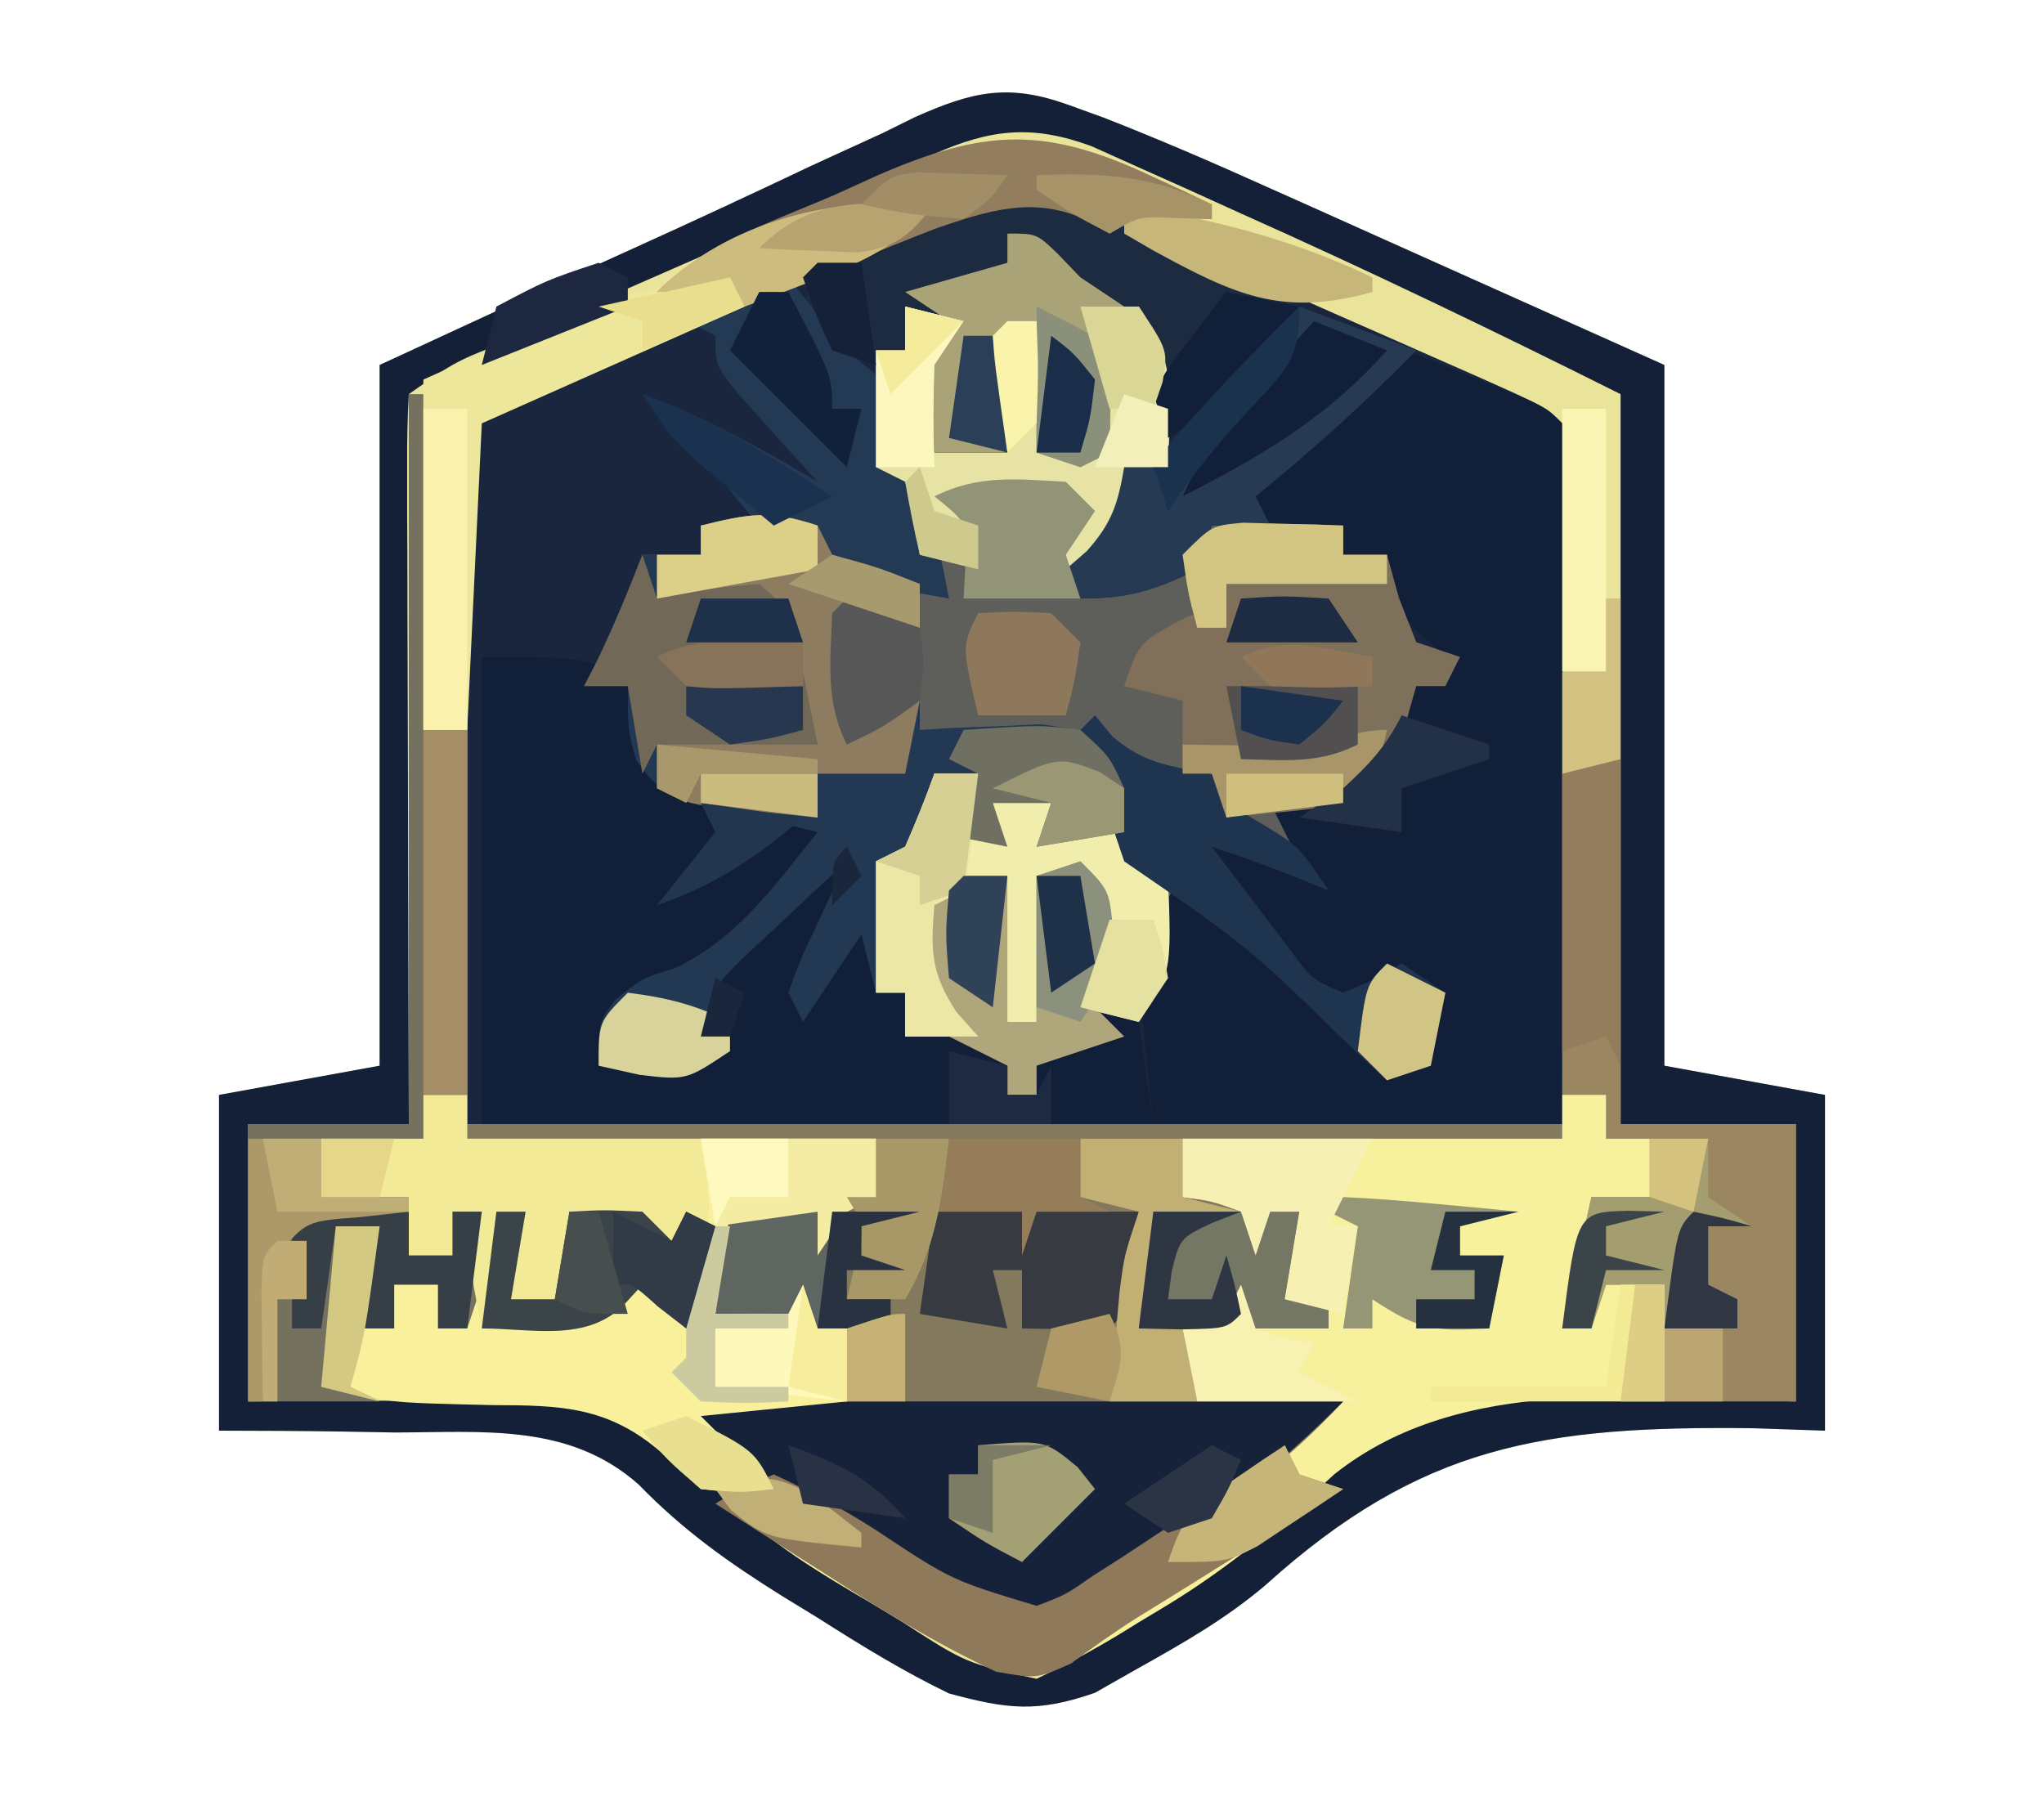 <?xml version="1.0" encoding="UTF-8"?>
<svg version="1.1" xmlns="http://www.w3.org/2000/svg" width="140" height="124">
<path d="M0 0 C1.181 0.428 1.181 0.428 2.386 0.864 C6.152 2.34 9.852 3.933 13.539 5.597 C14.238 5.908 14.936 6.22 15.656 6.541 C18.222 7.686 20.785 8.839 23.348 9.991 C29.102 12.57 34.856 15.148 40.785 17.804 C40.785 33.644 40.785 49.484 40.785 65.804 C46.23 66.794 46.23 66.794 51.785 67.804 C51.785 75.394 51.785 82.984 51.785 90.804 C50.154 90.749 48.524 90.693 46.844 90.636 C32.488 90.471 24.105 91.772 13.439 101.405 C10.74 103.688 7.874 105.328 4.785 107.054 C3.795 107.616 2.805 108.178 1.785 108.757 C-2.143 110.128 -4.191 109.891 -8.215 108.804 C-11.357 107.287 -14.274 105.489 -17.215 103.616 C-17.983 103.147 -18.751 102.677 -19.543 102.193 C-23.26 99.876 -26.419 97.642 -29.469 94.495 C-34.222 90.275 -40.108 90.915 -46.152 90.929 C-47.313 90.908 -48.474 90.888 -49.67 90.866 C-52.518 90.82 -55.366 90.808 -58.215 90.804 C-58.215 83.214 -58.215 75.624 -58.215 67.804 C-52.77 66.814 -52.77 66.814 -47.215 65.804 C-47.215 49.964 -47.215 34.124 -47.215 17.804 C-35.266 12.279 -35.266 12.279 -29.785 9.796 C-25.741 7.963 -21.716 6.096 -17.707 4.187 C-16.064 3.433 -14.421 2.68 -12.777 1.929 C-12.041 1.565 -11.304 1.202 -10.546 0.827 C-6.588 -0.936 -4.136 -1.5 0 0 Z " fill="#EAE49B" transform="translate(73.215,7.196)"/>
<path d="M0 0 C1.049 0.46 1.049 0.46 2.119 0.93 C3.587 1.576 5.054 2.225 6.519 2.877 C8.769 3.878 11.024 4.87 13.279 5.859 C14.707 6.489 16.135 7.119 17.562 7.75 C18.238 8.048 18.914 8.346 19.611 8.653 C24.332 10.758 24.332 10.758 25.449 11.875 C25.542 13.379 25.567 14.888 25.563 16.395 C25.563 17.369 25.563 18.344 25.562 19.348 C25.557 20.379 25.552 21.41 25.547 22.473 C25.546 23.415 25.545 24.358 25.544 25.329 C25.539 28.865 25.525 32.401 25.512 35.938 C25.491 43.837 25.47 51.736 25.449 59.875 C0.699 59.875 -24.051 59.875 -49.551 59.875 C-49.551 44.035 -49.551 28.195 -49.551 11.875 C-30.053 2.776 -30.053 2.776 -23.488 -0.125 C-22.605 -0.531 -21.721 -0.937 -20.811 -1.355 C-19.95 -1.733 -19.09 -2.111 -18.203 -2.5 C-17.074 -3.007 -17.074 -3.007 -15.922 -3.523 C-10.236 -4.966 -5.122 -2.292 0 0 Z " fill="#19263D" transform="translate(81.551,17.125)"/>
<path d="M0 0 C1.32 0.33 2.64 0.66 4 1 C3.01 2.485 3.01 2.485 2 4 C1.833 7.125 1.833 7.125 2 10 C3.65 10 5.3 10 7 10 C6.67 7.36 6.34 4.72 6 2 C6.99 1.67 7.98 1.34 9 1 C9 3.97 9 6.94 9 10 C10.32 10 11.64 10 13 10 C13.113 4.917 13.113 4.917 12 0 C13.32 0 14.64 0 16 0 C18.679 4.019 18.156 6.242 18 11 C17.01 11 16.02 11 15 11 C15.062 11.763 15.124 12.526 15.188 13.312 C15 16 15 16 13.5 17.812 C13.005 18.204 12.51 18.596 12 19 C15.239 19 17.097 18.375 20 17 C20.33 16.34 20.66 15.68 21 15 C23.97 15 26.94 15 30 15 C30 15.66 30 16.32 30 17 C30.99 17 31.98 17 33 17 C33.268 17.969 33.536 18.939 33.812 19.938 C34.4 21.453 34.4 21.453 35 23 C35.99 23.33 36.98 23.66 38 24 C37.67 24.66 37.34 25.32 37 26 C36.34 26 35.68 26 35 26 C34.732 26.949 34.464 27.898 34.188 28.875 C33 32 33 32 30 34 C27.312 34.125 27.312 34.125 25 34 C26.32 35.98 27.64 37.96 29 40 C28.237 39.691 27.474 39.381 26.688 39.062 C24.812 38.321 22.913 37.638 21 37 C22.12 38.483 23.246 39.961 24.375 41.438 C25.001 42.261 25.628 43.085 26.273 43.934 C27.838 46.085 27.838 46.085 30 47 C32.117 46.108 32.117 46.108 34 45 C34.99 45.66 35.98 46.32 37 47 C36.67 48.65 36.34 50.3 36 52 C35.01 52.33 34.02 52.66 33 53 C31.415 51.585 29.832 50.168 28.25 48.75 C27.368 47.961 26.487 47.172 25.578 46.359 C23.321 44.294 21.143 42.183 19 40 C18.691 41.114 18.381 42.227 18.062 43.375 C17 47 17 47 16 49 C14.68 48.67 13.36 48.34 12 48 C12.495 47.01 12.495 47.01 13 46 C13.04 44 13.043 42 13 40 C11.68 39.67 10.36 39.34 9 39 C9 42.3 9 45.6 9 49 C8.34 49 7.68 49 7 49 C5.875 42.375 5.875 42.375 7 39 C5.35 39.66 3.7 40.32 2 41 C1.738 44.146 1.752 45.618 3.5 48.312 C3.995 48.869 4.49 49.426 5 50 C3.35 50 1.7 50 0 50 C0 49.01 0 48.02 0 47 C-0.66 47 -1.32 47 -2 47 C-2.33 45.68 -2.66 44.36 -3 43 C-4.32 44.98 -5.64 46.96 -7 49 C-7.33 48.34 -7.66 47.68 -8 47 C-7.223 44.836 -7.223 44.836 -6.062 42.375 C-5.682 41.558 -5.302 40.74 -4.91 39.898 C-4.61 39.272 -4.309 38.645 -4 38 C-5.535 39.401 -7.053 40.821 -8.562 42.25 C-9.409 43.039 -10.256 43.828 -11.129 44.641 C-13.287 46.802 -13.287 46.802 -12.777 49.297 C-12.521 49.859 -12.264 50.421 -12 51 C-15 53 -15 53 -18.188 52.625 C-19.116 52.419 -20.044 52.212 -21 52 C-21 49 -21 49 -19.812 47.438 C-18 46 -18 46 -15.75 45.312 C-11.469 43.269 -8.941 39.645 -6 36 C-8.536 35.358 -11.071 34.76 -13.625 34.188 C-17 33 -17 33 -18.438 31.062 C-19 29 -19 29 -19 26 C-19.99 26 -20.98 26 -22 26 C-21.711 25.443 -21.422 24.886 -21.125 24.312 C-19.959 21.915 -18.966 19.484 -18 17 C-16.68 17 -15.36 17 -14 17 C-14 16.34 -14 15.68 -14 15 C-10.535 14.505 -10.535 14.505 -7 14 C-6.01 15.485 -6.01 15.485 -5 17 C-2.025 18.158 -2.025 18.158 1 19 C1.66 19.33 2.32 19.66 3 20 C2.505 19.051 2.01 18.102 1.5 17.125 C0 14 0 14 0 12 C-0.66 11.67 -1.32 11.34 -2 11 C-2 8.36 -2 5.72 -2 3 C-1.34 3 -0.68 3 0 3 C0 2.01 0 1.02 0 0 Z " fill="#5E5E5B" transform="translate(62,21)"/>
<path d="M0 0 C2.814 1.143 5.626 2.289 8.438 3.438 C9.24 3.763 10.042 4.088 10.869 4.424 C11.633 4.736 12.397 5.049 13.184 5.371 C13.891 5.659 14.598 5.947 15.326 6.244 C17 7 17 7 18 8 C18.093 9.504 18.117 11.013 18.114 12.52 C18.113 13.481 18.113 14.442 18.113 15.432 C18.108 16.476 18.103 17.521 18.098 18.598 C18.096 19.662 18.095 20.726 18.093 21.822 C18.088 25.235 18.075 28.649 18.062 32.062 C18.057 34.37 18.053 36.678 18.049 38.986 C18.039 44.658 18.019 50.329 18 56 C8.76 56 -0.48 56 -10 56 C-11.333 44 -11.333 44 -8 39 C-7.252 39.771 -6.505 40.542 -5.734 41.336 C-4.74 42.349 -3.745 43.362 -2.75 44.375 C-2.013 45.137 -2.013 45.137 -1.262 45.914 C2.398 49.665 2.398 49.665 7 52 C7.99 51.505 7.99 51.505 9 51 C9 49.68 9 48.36 9 47 C6.108 45.667 6.108 45.667 3.812 46.938 C3.214 47.288 2.616 47.639 2 48 C0.703 46.588 -0.587 45.17 -1.875 43.75 C-2.594 42.961 -3.314 42.172 -4.055 41.359 C-5.769 39.28 -6.93 37.456 -8 35 C-7.237 35.309 -6.474 35.619 -5.688 35.938 C-3.812 36.679 -1.913 37.362 0 38 C-0.66 36.68 -1.32 35.36 -2 34 C-0.907 33.794 0.186 33.587 1.312 33.375 C5.208 32.357 5.208 32.357 6.812 29 C7.204 28.01 7.596 27.02 8 26 C8.66 25.34 9.32 24.68 10 24 C9.34 23.402 8.68 22.804 8 22.188 C6 20 6 20 6 17 C5.01 17 4.02 17 3 17 C3 16.34 3 15.68 3 15 C0.03 15 -2.94 15 -6 15 C-6.33 15.99 -6.66 16.98 -7 18 C-9.896 19.448 -11.742 20 -15 20 C-15.33 19.34 -15.66 18.68 -16 18 C-15.526 17.587 -15.051 17.175 -14.562 16.75 C-12.837 14.818 -12.434 13.518 -12 11 C-11.01 11 -10.02 11 -9 11 C-8.745 10.417 -8.49 9.835 -8.227 9.234 C-6.883 6.786 -5.382 5.183 -3.375 3.25 C-2.743 2.636 -2.112 2.023 -1.461 1.391 C-0.738 0.702 -0.738 0.702 0 0 Z " fill="#121F39" transform="translate(89,21)"/>
<path d="M0 0 C0.99 0 1.98 0 3 0 C3 0.99 3 1.98 3 3 C3.99 3 4.98 3 6 3 C6 4.32 6 5.64 6 7 C4.68 7 3.36 7 2 7 C1.34 9.97 0.68 12.94 0 16 C0.99 15.01 1.98 14.02 3 13 C4.32 13 5.64 13 7 13 C7 15.64 7 18.28 7 21 C5.476 20.952 5.476 20.952 3.922 20.902 C-6.272 20.872 -11.521 22.921 -19.396 29.698 C-22.385 32.124 -25.609 34.157 -28.875 36.188 C-29.494 36.598 -30.113 37.009 -30.75 37.432 C-33.727 39.265 -35.451 40.087 -38.949 39.535 C-42.747 37.624 -46.351 35.53 -49.938 33.25 C-50.615 32.832 -51.292 32.415 -51.99 31.984 C-55.474 29.794 -58.509 27.57 -61.484 24.723 C-65.24 21.405 -68.43 21.138 -73.312 21.188 C-80.884 21.058 -80.884 21.058 -83 20 C-83 18.68 -83 17.36 -83 16 C-82.01 16 -81.02 16 -80 16 C-80 15.01 -80 14.02 -80 13 C-79.01 13 -78.02 13 -77 13 C-77 13.99 -77 14.98 -77 16 C-76.34 16 -75.68 16 -75 16 C-74.67 15.01 -74.34 14.02 -74 13 C-74 13.99 -74 14.98 -74 16 C-71.066 15.733 -71.066 15.733 -68 15 C-67.34 14.01 -66.68 13.02 -66 12 C-65.67 12.99 -65.34 13.98 -65 15 C-64.34 13.68 -63.68 12.36 -63 11 C-62.01 12.32 -61.02 13.64 -60 15 C-59.67 11.04 -59.34 7.08 -59 3 C-55.04 3 -51.08 3 -47 3 C-47 4.32 -47 5.64 -47 7 C-47.66 7.33 -48.32 7.66 -49 8 C-49.66 8.99 -50.32 9.98 -51 11 C-51 10.01 -51 9.02 -51 8 C-52.98 8 -54.96 8 -57 8 C-57.33 10.31 -57.66 12.62 -58 15 C-56.02 15 -54.04 15 -52 15 C-51.67 14.34 -51.34 13.68 -51 13 C-51 13.99 -51 14.98 -51 16 C-50.34 16 -49.68 16 -49 16 C-49 17.65 -49 19.3 -49 21 C-53.95 21.495 -53.95 21.495 -59 22 C-56.605 23.606 -54.209 25.21 -51.812 26.812 C-51.139 27.264 -50.465 27.716 -49.771 28.182 C-48.451 29.064 -47.127 29.941 -45.799 30.811 C-44.289 31.809 -42.804 32.844 -41.324 33.887 C-39.073 35.178 -39.073 35.178 -36.629 34.961 C-33.076 33.662 -30.06 31.718 -26.938 29.625 C-26.326 29.225 -25.714 28.826 -25.084 28.414 C-21.979 26.373 -18.94 24.273 -16 22 C-18.97 21.67 -21.94 21.34 -25 21 C-25.33 19.35 -25.66 17.7 -26 16 C-25.01 15.67 -24.02 15.34 -23 15 C-22.34 14.34 -21.68 13.68 -21 13 C-21 13.99 -21 14.98 -21 16 C-19.35 16 -17.7 16 -16 16 C-16 15.34 -16 14.68 -16 14 C-16.99 14 -17.98 14 -19 14 C-18.67 12.02 -18.34 10.04 -18 8 C-18.66 8 -19.32 8 -20 8 C-20.33 8.99 -20.66 9.98 -21 11 C-21.495 9.515 -21.495 9.515 -22 8 C-24.015 7.267 -24.015 7.267 -26 7 C-26 5.68 -26 4.36 -26 3 C-17.42 3 -8.84 3 0 3 C0 2.01 0 1.02 0 0 Z " fill="#F7F09C" transform="translate(107,75)"/>
<path d="M0 0 C24.75 0 49.5 0 75 0 C75 0.33 75 0.66 75 1 C66.42 1 57.84 1 49 1 C49 2.32 49 3.64 49 5 C51.64 5.33 54.28 5.66 57 6 C56.67 7.98 56.34 9.96 56 12 C56.99 12 57.98 12 59 12 C59 12.66 59 13.32 59 14 C55.667 14 52.333 14 49 14 C49.495 15.98 49.495 15.98 50 18 C53.3 18.33 56.6 18.66 60 19 C56.07 23.261 51.842 26.309 46.938 29.375 C46.23 29.838 45.523 30.301 44.795 30.777 C44.108 31.209 43.422 31.641 42.715 32.086 C42.097 32.478 41.48 32.871 40.844 33.275 C38.473 34.207 37.363 33.863 35 33 C27.986 29.363 20.963 25.226 15 20 C15 19.67 15 19.34 15 19 C18.63 19 22.26 19 26 19 C26 17.35 26 15.7 26 14 C23.03 13.67 20.06 13.34 17 13 C17.33 10.69 17.66 8.38 18 6 C19.093 6.021 20.186 6.041 21.312 6.062 C24.944 6.185 24.944 6.185 28 5 C28 3.68 28 2.36 28 1 C18.76 1 9.52 1 0 1 C0 0.67 0 0.34 0 0 Z " fill="#83795D" transform="translate(32,77)"/>
<path d="M0 0 C1.181 0.428 1.181 0.428 2.386 0.864 C6.152 2.34 9.852 3.933 13.539 5.597 C14.238 5.908 14.936 6.22 15.656 6.541 C18.222 7.686 20.785 8.839 23.348 9.991 C29.102 12.57 34.856 15.148 40.785 17.804 C40.785 33.644 40.785 49.484 40.785 65.804 C46.23 66.794 46.23 66.794 51.785 67.804 C51.785 75.394 51.785 82.984 51.785 90.804 C50.154 90.749 48.524 90.693 46.844 90.636 C32.488 90.471 24.105 91.772 13.439 101.405 C10.74 103.688 7.874 105.328 4.785 107.054 C3.795 107.616 2.805 108.178 1.785 108.757 C-2.143 110.128 -4.191 109.891 -8.215 108.804 C-11.357 107.287 -14.274 105.489 -17.215 103.616 C-17.983 103.147 -18.751 102.677 -19.543 102.193 C-23.26 99.876 -26.419 97.642 -29.469 94.495 C-34.222 90.275 -40.108 90.915 -46.152 90.929 C-47.313 90.908 -48.474 90.888 -49.67 90.866 C-52.518 90.82 -55.366 90.808 -58.215 90.804 C-58.215 83.214 -58.215 75.624 -58.215 67.804 C-52.77 66.814 -52.77 66.814 -47.215 65.804 C-47.215 49.964 -47.215 34.124 -47.215 17.804 C-35.266 12.279 -35.266 12.279 -29.785 9.796 C-25.741 7.963 -21.716 6.096 -17.707 4.187 C-16.064 3.433 -14.421 2.68 -12.777 1.929 C-12.041 1.565 -11.304 1.202 -10.546 0.827 C-6.588 -0.936 -4.136 -1.5 0 0 Z M-9.233 3.349 C-10.399 3.854 -10.399 3.854 -11.589 4.37 C-12.418 4.739 -13.247 5.108 -14.102 5.488 C-14.959 5.863 -15.817 6.237 -16.7 6.624 C-18.51 7.417 -20.318 8.213 -22.124 9.012 C-24.899 10.24 -27.679 11.457 -30.459 12.673 C-32.215 13.444 -33.971 14.215 -35.727 14.988 C-36.562 15.354 -37.397 15.721 -38.258 16.099 C-41.998 17.54 -41.998 17.54 -45.215 19.804 C-45.308 21.369 -45.332 22.939 -45.328 24.507 C-45.328 25.508 -45.328 26.509 -45.328 27.541 C-45.323 28.629 -45.318 29.718 -45.312 30.839 C-45.311 31.947 -45.31 33.056 -45.308 34.198 C-45.303 37.754 -45.29 41.31 -45.277 44.866 C-45.272 47.271 -45.268 49.675 -45.264 52.079 C-45.253 57.988 -45.235 63.896 -45.215 69.804 C-48.845 69.804 -52.475 69.804 -56.215 69.804 C-56.215 76.074 -56.215 82.344 -56.215 88.804 C-54.526 88.783 -52.837 88.763 -51.098 88.741 C-30.77 88.802 -30.77 88.802 -25.59 93.304 C-24.914 94.017 -24.239 94.73 -23.543 95.464 C-20.481 98.541 -17.067 100.555 -13.34 102.741 C-12.696 103.131 -12.052 103.52 -11.388 103.921 C-7.063 106.724 -7.063 106.724 -2.215 107.804 C0.276 106.613 2.466 105.395 4.785 103.929 C5.459 103.524 6.133 103.119 6.827 102.702 C11.066 100.098 14.516 97.207 18.16 93.804 C26.879 86.861 39.198 88.599 49.785 88.804 C49.785 82.534 49.785 76.264 49.785 69.804 C45.825 69.804 41.865 69.804 37.785 69.804 C37.785 53.304 37.785 36.804 37.785 19.804 C29.16 15.491 20.578 11.355 11.785 7.429 C9.985 6.611 9.985 6.611 8.148 5.777 C6.997 5.262 5.846 4.748 4.66 4.218 C3.626 3.753 2.592 3.289 1.527 2.81 C-2.547 1.315 -5.382 1.658 -9.233 3.349 Z " fill="#132037" transform="translate(73.215,7.196)"/>
<path d="M0 0 C7.455 0 7.455 0 10 2 C10.268 2.99 10.536 3.98 10.812 5 C11.204 5.99 11.596 6.98 12 8 C16.044 9.678 19.64 10.264 24 10 C21.532 15.423 17.656 20.761 12.188 23.312 C11.466 23.539 10.744 23.766 10 24 C9.34 24.99 8.68 25.98 8 27 C12.531 27.934 12.531 27.934 17 27 C16.34 26.67 15.68 26.34 15 26 C15.518 21.896 17.646 20.043 20.562 17.25 C21.389 16.451 22.215 15.652 23.066 14.828 C23.704 14.225 24.343 13.622 25 13 C25.33 13.66 25.66 14.32 26 15 C25.064 17.36 24.067 19.696 23 22 C24.32 20.68 25.64 19.36 27 18 C27 19.65 27 21.3 27 23 C27.66 23 28.32 23 29 23 C29 23.99 29 24.98 29 26 C30.32 25.67 31.64 25.34 33 25 C32.227 24.474 32.227 24.474 31.438 23.938 C30 22 30 22 30.312 18.312 C30.539 17.219 30.766 16.126 31 15 C32.65 15 34.3 15 36 15 C36 18.3 36 21.6 36 25 C36.66 25 37.32 25 38 25 C38 21.7 38 18.4 38 15 C39.32 14.67 40.64 14.34 42 14 C43.37 16.739 43.126 18.971 43 22 C42.67 22.66 42.34 23.32 42 24 C42.99 24.33 43.98 24.66 45 25 C45.495 28.465 45.495 28.465 46 32 C30.82 32 15.64 32 0 32 C0 21.44 0 10.88 0 0 Z " fill="#121F39" transform="translate(33,45)"/>
<path d="M0 0 C0.33 0.66 0.66 1.32 1 2 C2.979 2.727 4.98 3.398 7 4 C7 4.99 7 5.98 7 7 C4.525 6.505 4.525 6.505 2 6 C2 8.31 2 10.62 2 13 C4.211 13.105 4.211 13.105 7 12 C7 12.66 7 13.32 7 14 C7.759 13.954 8.519 13.907 9.301 13.859 C10.792 13.805 10.792 13.805 12.312 13.75 C13.299 13.704 14.285 13.657 15.301 13.609 C18 14 18 14 19.844 15.844 C21.22 18.411 21.239 20.128 21 23 C21.99 23.33 22.98 23.66 24 24 C24.25 30.625 24.25 30.625 22 34 C20.68 33.67 19.36 33.34 18 33 C18.495 32.01 18.495 32.01 19 31 C19.04 29 19.043 27 19 25 C17.68 24.67 16.36 24.34 15 24 C15 27.3 15 30.6 15 34 C14.34 34 13.68 34 13 34 C11.875 27.375 11.875 27.375 13 24 C11.35 24.66 9.7 25.32 8 26 C7.738 29.146 7.752 30.618 9.5 33.312 C9.995 33.869 10.49 34.426 11 35 C9.35 35 7.7 35 6 35 C6 34.01 6 33.02 6 32 C5.34 32 4.68 32 4 32 C3.67 30.68 3.34 29.36 3 28 C1.02 30.97 1.02 30.97 -1 34 C-1.33 33.34 -1.66 32.68 -2 32 C-1.223 29.836 -1.223 29.836 -0.062 27.375 C0.318 26.558 0.698 25.74 1.09 24.898 C1.39 24.272 1.691 23.645 2 23 C0.465 24.401 -1.053 25.821 -2.562 27.25 C-3.409 28.039 -4.256 28.828 -5.129 29.641 C-7.287 31.802 -7.287 31.802 -6.777 34.297 C-6.521 34.859 -6.264 35.421 -6 36 C-9 38 -9 38 -12.188 37.625 C-13.116 37.419 -14.044 37.212 -15 37 C-15 34 -15 34 -13.812 32.438 C-12 31 -12 31 -9.75 30.312 C-5.469 28.269 -2.941 24.645 0 21 C-2.536 20.358 -5.071 19.76 -7.625 19.188 C-11 18 -11 18 -12.438 16.062 C-13 14 -13 14 -13 11 C-13.99 11 -14.98 11 -16 11 C-15.711 10.443 -15.422 9.886 -15.125 9.312 C-13.959 6.915 -12.966 4.484 -12 2 C-10.68 2 -9.36 2 -8 2 C-8 1.34 -8 0.68 -8 0 C-4.713 -0.8 -3.29 -1.097 0 0 Z " fill="#223853" transform="translate(56,36)"/>
<path d="M0 0 C0.33 0 0.66 0 1 0 C1 7.59 1 15.18 1 23 C1.99 23 2.98 23 4 23 C4 32.24 4 41.48 4 51 C9.28 51 14.56 51 20 51 C20.95 56.698 20.775 58.78 19 64 C18.01 63.01 17.02 62.02 16 61 C15.546 61.495 15.092 61.99 14.625 62.5 C11.654 65.242 5.957 64 2 64 C2 63.01 2 62.02 2 61 C1.01 61 0.02 61 -1 61 C-1 61.99 -1 62.98 -1 64 C-1.99 64 -2.98 64 -4 64 C-4 65.32 -4 66.64 -4 68 C-3.34 68.33 -2.68 68.66 -2 69 C-4.97 69 -7.94 69 -11 69 C-11 62.73 -11 56.46 -11 50 C-7.37 50 -3.74 50 0 50 C0 33.5 0 17 0 0 Z " fill="#74715E" transform="translate(28,27)"/>
<path d="M0 0 C14.85 0 29.7 0 45 0 C40.689 4.311 36.996 7.213 31.938 10.375 C31.23 10.838 30.523 11.301 29.795 11.777 C28.765 12.425 28.765 12.425 27.715 13.086 C27.097 13.478 26.48 13.871 25.844 14.275 C23.473 15.207 22.363 14.863 20 14 C12.986 10.363 5.963 6.226 0 1 C0 0.67 0 0.34 0 0 Z " fill="#162239" transform="translate(47,96)"/>
<path d="M0 0 C0.688 0.329 1.377 0.659 2.086 0.998 C3.769 1.804 5.447 2.62 7.125 3.438 C6.192 4.566 5.254 5.691 4.312 6.812 C3.79 7.439 3.268 8.065 2.73 8.711 C1.125 10.438 1.125 10.438 -1.875 12.438 C-2.535 9.467 -3.195 6.497 -3.875 3.438 C-5.195 3.438 -6.515 3.438 -7.875 3.438 C-6.885 4.923 -6.885 4.923 -5.875 6.438 C-5.796 8.769 -5.787 11.106 -5.875 13.438 C-6.535 13.768 -7.195 14.098 -7.875 14.438 C-8.865 14.107 -9.855 13.777 -10.875 13.438 C-10.875 10.467 -10.875 7.497 -10.875 4.438 C-11.865 4.933 -11.865 4.933 -12.875 5.438 C-12.875 8.078 -12.875 10.717 -12.875 13.438 C-14.525 13.438 -16.175 13.438 -17.875 13.438 C-18.5 10.625 -18.5 10.625 -18.875 7.438 C-18.215 6.447 -17.555 5.457 -16.875 4.438 C-17.865 4.107 -18.855 3.777 -19.875 3.438 C-19.875 4.428 -19.875 5.418 -19.875 6.438 C-21.195 6.768 -22.515 7.098 -23.875 7.438 C-25.438 5.625 -25.438 5.625 -26.875 3.438 C-25.875 0.438 -25.875 0.438 -23.363 -0.984 C-22.315 -1.423 -21.267 -1.861 -20.188 -2.312 C-19.152 -2.761 -18.117 -3.21 -17.051 -3.672 C-10.626 -5.474 -5.689 -2.784 0 0 Z " fill="#1D2B41" transform="translate(81.875,17.562)"/>
<path d="M0 0 C0 8.25 0 16.5 0 25 C3.96 25 7.92 25 12 25 C12 31.27 12 37.54 12 44 C9.03 44 6.06 44 3 44 C3 41.36 3 38.72 3 36 C1.68 36 0.36 36 -1 36 C-1.33 36.99 -1.66 37.98 -2 39 C-2.66 39 -3.32 39 -4 39 C-3.34 36.03 -2.68 33.06 -2 30 C-0.68 30 0.64 30 2 30 C2 28.68 2 27.36 2 26 C1.01 26 0.02 26 -1 26 C-1 25.01 -1 24.02 -1 23 C-1.99 23 -2.98 23 -4 23 C-4 15.74 -4 8.48 -4 1 C-1 0 -1 0 0 0 Z " fill="#9A8661" transform="translate(111,52)"/>
<path d="M0 0 C3.96 0 7.92 0 12 0 C12 1.32 12 2.64 12 4 C11.34 4.33 10.68 4.66 10 5 C9.34 5.99 8.68 6.98 8 8 C8 7.01 8 6.02 8 5 C6.02 5 4.04 5 2 5 C1.67 7.31 1.34 9.62 1 12 C2.98 12 4.96 12 7 12 C7.33 11.34 7.66 10.68 8 10 C8 10.99 8 11.98 8 13 C8.66 13 9.32 13 10 13 C10 14.65 10 16.3 10 18 C5.05 18.495 5.05 18.495 0 19 C1.65 20.65 3.3 22.3 5 24 C2.875 24.312 2.875 24.312 0 24 C-0.879 23.184 -1.758 22.368 -2.664 21.527 C-6.321 18.349 -9.548 18.259 -14.25 18.25 C-21.854 18.073 -21.854 18.073 -24 17 C-24 15.68 -24 14.36 -24 13 C-23.01 13 -22.02 13 -21 13 C-21 12.01 -21 11.02 -21 10 C-20.01 10 -19.02 10 -18 10 C-18 10.99 -18 11.98 -18 13 C-17.34 13 -16.68 13 -16 13 C-15.67 12.01 -15.34 11.02 -15 10 C-15 10.99 -15 11.98 -15 13 C-12.066 12.733 -12.066 12.733 -9 12 C-8.34 11.01 -7.68 10.02 -7 9 C-6.67 9.99 -6.34 10.98 -6 12 C-5.34 10.68 -4.68 9.36 -4 8 C-3.01 9.32 -2.02 10.64 -1 12 C-0.67 8.04 -0.34 4.08 0 0 Z " fill="#F8F09A" transform="translate(48,78)"/>
<path d="M0 0 C0.99 0 1.98 0 3 0 C3 0.99 3 1.98 3 3 C8.28 3 13.56 3 19 3 C19.95 8.698 19.775 10.78 18 16 C17.01 15.01 16.02 14.02 15 13 C14.319 13.742 14.319 13.742 13.625 14.5 C10.996 16.927 7.493 16 4 16 C2.875 10.25 2.875 10.25 4 8 C3.34 8 2.68 8 2 8 C2 8.99 2 9.98 2 11 C1.01 11 0.02 11 -1 11 C-1 9.68 -1 8.36 -1 7 C-2.98 7 -4.96 7 -7 7 C-7 5.68 -7 4.36 -7 3 C-4.69 3 -2.38 3 0 3 C0 2.01 0 1.02 0 0 Z " fill="#F2EA96" transform="translate(29,75)"/>
<path d="M0 0 C1.218 0.035 1.218 0.035 2.461 0.07 C3.687 0.097 3.687 0.097 4.938 0.125 C5.877 0.16 5.877 0.16 6.836 0.195 C6.836 0.855 6.836 1.515 6.836 2.195 C7.826 2.195 8.816 2.195 9.836 2.195 C10.104 3.165 10.372 4.134 10.648 5.133 C11.04 6.143 11.432 7.154 11.836 8.195 C12.826 8.525 13.816 8.855 14.836 9.195 C14.506 9.855 14.176 10.515 13.836 11.195 C13.176 11.195 12.516 11.195 11.836 11.195 C11.568 12.144 11.3 13.093 11.023 14.07 C9.836 17.195 9.836 17.195 6.836 19.195 C4.793 19.609 4.793 19.609 2.648 19.82 C1.39 19.944 0.132 20.068 -1.164 20.195 C-1.494 19.205 -1.824 18.215 -2.164 17.195 C-2.824 17.195 -3.484 17.195 -4.164 17.195 C-4.164 16.535 -4.164 15.875 -4.164 15.195 C-3.116 15.213 -3.116 15.213 -2.047 15.23 C-1.137 15.239 -0.227 15.249 0.711 15.258 C2.068 15.275 2.068 15.275 3.453 15.293 C5.853 15.358 5.853 15.358 7.836 14.195 C7.836 13.535 7.836 12.875 7.836 12.195 C5.196 11.535 2.556 10.875 -0.164 10.195 C2.195 7.836 3.615 7.704 6.836 7.195 C5.732 5.866 5.732 5.866 2.961 6.07 C-0.196 6.052 -0.196 6.052 -3.164 7.195 C-3.789 4.82 -3.789 4.82 -4.164 2.195 C-2.164 0.195 -2.164 0.195 0 0 Z " fill="#7E715B" transform="translate(85.164,35.805)"/>
<path d="M0 0 C0.897 1.145 0.897 1.145 1.812 2.312 C3.803 4.936 3.803 4.936 5.812 6.5 C6.204 6.995 6.596 7.49 7 8 C6.688 10.688 6.688 10.688 6 13 C6.99 13.33 7.98 13.66 9 14 C9.73 15.848 9.73 15.848 10.188 18.062 C10.425 19.163 10.425 19.163 10.668 20.285 C10.778 20.851 10.887 21.417 11 22 C9.518 21.746 8.039 21.471 6.562 21.188 C5.739 21.037 4.915 20.886 4.066 20.73 C3.384 20.489 2.703 20.248 2 20 C1.67 19.01 1.34 18.02 1 17 C0.01 17 -0.98 17 -2 17 C-3.393 15.383 -4.719 13.707 -6 12 C-7.315 10.649 -8.643 9.309 -10 8 C-5.692 9.566 -1.938 11.683 2 14 C1.495 13.446 0.989 12.891 0.469 12.32 C-0.181 11.596 -0.831 10.871 -1.5 10.125 C-2.15 9.406 -2.799 8.686 -3.469 7.945 C-5 6 -5 6 -5 4 C-5.66 3.67 -6.32 3.34 -7 3 C-4.69 2.01 -2.38 1.02 0 0 Z " fill="#243954" transform="translate(54,19)"/>
<path d="M0 0 C1.32 0.33 2.64 0.66 4 1 C3.01 2.485 3.01 2.485 2 4 C1.833 7.125 1.833 7.125 2 10 C3.65 10 5.3 10 7 10 C6.67 7.36 6.34 4.72 6 2 C6.99 1.67 7.98 1.34 9 1 C9 3.97 9 6.94 9 10 C10.32 10 11.64 10 13 10 C13.113 4.917 13.113 4.917 12 0 C13.32 0 14.64 0 16 0 C18.679 4.019 18.156 6.242 18 11 C17.01 11 16.02 11 15 11 C15 12.65 15 14.3 15 16 C13.02 16.99 13.02 16.99 11 18 C11 16.333 11 14.667 11 13 C8.69 13 6.38 13 4 13 C4.33 14.65 4.66 16.3 5 18 C3.68 17.67 2.36 17.34 1 17 C0.876 16.196 0.752 15.391 0.625 14.562 C0.316 13.294 0.316 13.294 0 12 C-0.66 11.67 -1.32 11.34 -2 11 C-2 8.36 -2 5.72 -2 3 C-1.34 3 -0.68 3 0 3 C0 2.01 0 1.02 0 0 Z " fill="#E7E3A5" transform="translate(62,21)"/>
<path d="M0 0 C0.99 0 1.98 0 3 0 C2.67 1.32 2.34 2.64 2 4 C2.66 4 3.32 4 4 4 C4 3.34 4 2.68 4 2 C5.32 2 6.64 2 8 2 C8 2.66 8 3.32 8 4 C9.65 4 11.3 4 13 4 C13 4.66 13 5.32 13 6 C13.99 6.33 14.98 6.66 16 7 C16.25 13.625 16.25 13.625 14 17 C12.68 16.67 11.36 16.34 10 16 C10.33 15.34 10.66 14.68 11 14 C11.04 12 11.043 10 11 8 C9.68 7.67 8.36 7.34 7 7 C7 10.3 7 13.6 7 17 C6.34 17 5.68 17 5 17 C3.875 10.375 3.875 10.375 5 7 C3.35 7.66 1.7 8.32 0 9 C-0.262 12.146 -0.248 13.618 1.5 16.312 C1.995 16.869 2.49 17.426 3 18 C1.35 18 -0.3 18 -2 18 C-2 17.01 -2 16.02 -2 15 C-2.66 15 -3.32 15 -4 15 C-4 12.03 -4 9.06 -4 6 C-3.34 5.67 -2.68 5.34 -2 5 C-1.278 3.356 -0.606 1.689 0 0 Z " fill="#F1EDAC" transform="translate(64,53)"/>
<path d="M0 0 C2.64 0.99 5.28 1.98 8 3 C4.506 6.596 0.889 9.835 -3 13 C-2.67 13.66 -2.34 14.32 -2 15 C-3.32 15 -4.64 15 -6 15 C-6.33 15.99 -6.66 16.98 -7 18 C-9.896 19.448 -11.742 20 -15 20 C-15.33 19.34 -15.66 18.68 -16 18 C-15.526 17.587 -15.051 17.175 -14.562 16.75 C-12.837 14.818 -12.434 13.518 -12 11 C-11.01 11 -10.02 11 -9 11 C-8.745 10.417 -8.49 9.835 -8.227 9.234 C-6.883 6.786 -5.382 5.183 -3.375 3.25 C-2.743 2.636 -2.112 2.023 -1.461 1.391 C-0.738 0.702 -0.738 0.702 0 0 Z " fill="#263B53" transform="translate(89,21)"/>
<path d="M0 0 C0.495 0.99 0.495 0.99 1 2 C1.99 2.33 2.98 2.66 4 3 C1.438 4.605 -1.125 6.209 -3.688 7.812 C-4.769 8.49 -4.769 8.49 -5.873 9.182 C-7.282 10.063 -8.694 10.938 -10.111 11.807 C-11.666 12.789 -13.164 13.858 -14.645 14.949 C-17 16 -17 16 -19.789 15.508 C-23.866 13.593 -27.595 11.315 -31.375 8.875 C-32.111 8.407 -32.847 7.939 -33.605 7.457 C-35.407 6.31 -37.204 5.156 -39 4 C-37.207 2.905 -37.207 2.905 -35 2 C-32.469 3.161 -30.326 4.326 -28 5.812 C-22.836 9.239 -22.836 9.239 -17 11 C-15.024 10.251 -15.024 10.251 -13.145 8.945 C-12.44 8.495 -11.736 8.046 -11.01 7.582 C-10.285 7.101 -9.56 6.62 -8.812 6.125 C-8.076 5.652 -7.339 5.179 -6.58 4.691 C-3.115 2.571 -3.115 2.571 0 0 Z " fill="#8F795B" transform="translate(88,99)"/>
<path d="M0 0 C0.33 0.99 0.66 1.98 1 3 C1.577 2.649 2.155 2.299 2.75 1.938 C5.396 0.835 6.376 0.95 9 2 C11.398 4.398 11.343 5.333 11.625 8.625 C11.7 9.442 11.775 10.26 11.852 11.102 C11.925 12.041 11.925 12.041 12 13 C9.479 14.26 8.146 13.919 5.375 13.562 C4.558 13.461 3.74 13.359 2.898 13.254 C2.272 13.17 1.645 13.086 1 13 C0.67 13.66 0.34 14.32 0 15 C-0.33 13.02 -0.66 11.04 -1 9 C-1.99 9 -2.98 9 -4 9 C-3.711 8.443 -3.422 7.886 -3.125 7.312 C-1.959 4.915 -0.966 2.484 0 0 Z " fill="#726858" transform="translate(44,38)"/>
<path d="M0 0 C0.33 0.66 0.66 1.32 1 2 C2.979 2.727 4.98 3.398 7 4 C7 4.99 7 5.98 7 7 C4.525 6.505 4.525 6.505 2 6 C2 8.31 2 10.62 2 13 C4.211 13.105 4.211 13.105 7 12 C6.67 13.65 6.34 15.3 6 17 C4.02 17 2.04 17 0 17 C0 17.99 0 18.98 0 20 C-1.459 19.859 -2.917 19.712 -4.375 19.562 C-5.593 19.441 -5.593 19.441 -6.836 19.316 C-9 19 -9 19 -11 18 C-11 17.01 -11 16.02 -11 15 C-7.37 15 -3.74 15 0 15 C-0.33 13.35 -0.66 11.7 -1 10 C-1.66 9.67 -2.32 9.34 -3 9 C-2.34 9 -1.68 9 -1 9 C-1.776 5.925 -1.776 5.925 -4 4 C-7.597 4.323 -7.597 4.323 -11 5 C-11 4.01 -11 3.02 -11 2 C-10.01 2 -9.02 2 -8 2 C-8 1.34 -8 0.68 -8 0 C-4.713 -0.8 -3.29 -1.097 0 0 Z " fill="#8D7C60" transform="translate(56,36)"/>
<path d="M0 0 C0.33 0.66 0.66 1.32 1 2 C-4.94 4.64 -10.88 7.28 -17 10 C-17.33 16.93 -17.66 23.86 -18 31 C-18.99 31 -19.98 31 -21 31 C-21 23.08 -21 15.16 -21 7 C-18.834 6.031 -16.669 5.061 -14.438 4.062 C-13.77 3.758 -13.103 3.454 -12.416 3.141 C-8.254 1.319 -4.522 0.46 0 0 Z " fill="#EDE79C" transform="translate(50,19)"/>
<path d="M0 0 C0.392 0.474 0.784 0.949 1.188 1.438 C3.409 3.353 5.16 3.477 8 4 C8.33 4.66 8.66 5.32 9 6 C9.804 6.474 10.609 6.949 11.438 7.438 C14 9 14 9 16 12 C15.237 11.691 14.474 11.381 13.688 11.062 C11.812 10.321 9.913 9.638 8 9 C9.12 10.483 10.246 11.961 11.375 13.438 C12.001 14.261 12.628 15.085 13.273 15.934 C14.838 18.085 14.838 18.085 17 19 C19.117 18.108 19.117 18.108 21 17 C21.99 17.66 22.98 18.32 24 19 C23.67 20.65 23.34 22.3 23 24 C22.01 24.33 21.02 24.66 20 25 C19.348 24.408 18.695 23.817 18.023 23.207 C10.549 15.873 10.549 15.873 2 10 C1.321 8.004 0.654 6.004 0 4 C-0.66 3.34 -1.32 2.68 -2 2 C-1.34 1.34 -0.68 0.68 0 0 Z " fill="#1F344F" transform="translate(75,49)"/>
<path d="M0 0 C2 0 2 0 3.438 1.375 C3.953 1.911 4.469 2.447 5 3 C5.99 3.66 6.98 4.32 8 5 C7.01 5 6.02 5 5 5 C5.99 6.485 5.99 6.485 7 8 C7.079 10.332 7.088 12.668 7 15 C6.01 15.495 6.01 15.495 5 16 C4.01 15.67 3.02 15.34 2 15 C2 12.03 2 9.06 2 6 C1.01 6.495 1.01 6.495 0 7 C0 9.64 0 12.28 0 15 C-1.65 15 -3.3 15 -5 15 C-5.625 12.188 -5.625 12.188 -6 9 C-5.34 8.01 -4.68 7.02 -4 6 C-4.99 5.34 -5.98 4.68 -7 4 C-4.69 3.34 -2.38 2.68 0 2 C0 1.34 0 0.68 0 0 Z " fill="#AAA378" transform="translate(69,16)"/>
<path d="M0 0 C1.172 0.543 1.172 0.543 2.367 1.098 C3.237 1.513 3.237 1.513 4.125 1.938 C4.125 2.268 4.125 2.598 4.125 2.938 C3.341 2.917 2.558 2.896 1.75 2.875 C-0.856 2.751 -0.856 2.751 -2.875 3.938 C-3.453 3.607 -4.03 3.277 -4.625 2.938 C-8.148 1.372 -11.189 2.36 -14.768 3.586 C-16.776 4.361 -18.764 5.171 -20.75 6 C-21.438 6.282 -22.127 6.563 -22.836 6.854 C-24.518 7.543 -26.197 8.239 -27.875 8.938 C-28.205 8.607 -28.535 8.277 -28.875 7.938 C-30.541 7.897 -32.209 7.895 -33.875 7.938 C-30.496 4.559 -25.965 3.139 -21.625 1.25 C-20.683 0.821 -19.74 0.393 -18.77 -0.049 C-11.447 -3.238 -7.305 -3.431 0 0 Z " fill="#927E5E" transform="translate(78.875,12.062)"/>
<path d="M0 0 C2 2 2 2 2.188 5 C2 8 2 8 1 10 C1.66 10.66 2.32 11.32 3 12 C1.02 12.66 -0.96 13.32 -3 14 C-3 14.66 -3 15.32 -3 16 C-3.66 16 -4.32 16 -5 16 C-5 15.34 -5 14.68 -5 14 C-6.32 13.34 -7.64 12.68 -9 12 C-9 11.34 -9 10.68 -9 10 C-9.66 9.34 -10.32 8.68 -11 8 C-10.625 4.375 -10.625 4.375 -10 1 C-8.35 1 -6.7 1 -5 1 C-5 4.3 -5 7.6 -5 11 C-4.34 11 -3.68 11 -3 11 C-3 7.7 -3 4.4 -3 1 C-2.01 0.67 -1.02 0.34 0 0 Z " fill="#AFA77B" transform="translate(74,59)"/>
<path d="M0 0 C0.66 0.99 1.32 1.98 2 3 C0.02 3.33 -1.96 3.66 -4 4 C-4 4.33 -4 4.66 -4 5 C-1.69 5.66 0.62 6.32 3 7 C2 10 2 10 0 11 C-1.712 10.913 -3.422 10.759 -5.125 10.562 C-6.49 10.41 -6.49 10.41 -7.883 10.254 C-8.581 10.17 -9.28 10.086 -10 10 C-10 9.01 -10 8.02 -10 7 C-11.32 6.67 -12.64 6.34 -14 6 C-13 3 -13 3 -9.812 1.312 C-6.443 0.002 -3.634 -0.507 0 0 Z " fill="#806F59" transform="translate(91,41)"/>
<path d="M0 0 C4.62 0 9.24 0 14 0 C13.125 6.875 13.125 6.875 12 8 C10 8.041 8 8.043 6 8 C6 6.68 6 5.36 6 4 C5.34 4 4.68 4 4 4 C4.33 5.32 4.66 6.64 5 8 C2.03 7.505 2.03 7.505 -1 7 C-0.67 4.69 -0.34 2.38 0 0 Z " fill="#373A41" transform="translate(64,83)"/>
<path d="M0 0 C1.32 0 2.64 0 4 0 C4 1.32 4 2.64 4 4 C4.99 4.66 5.98 5.32 7 6 C6.01 6 5.02 6 4 6 C4 7.32 4 8.64 4 10 C4.66 10.33 5.32 10.66 6 11 C6 11.66 6 12.32 6 13 C4.35 13 2.7 13 1 13 C1 12.01 1 11.02 1 10 C-0.32 10 -1.64 10 -3 10 C-3.33 10.99 -3.66 11.98 -4 13 C-4.66 13 -5.32 13 -6 13 C-5.34 10.03 -4.68 7.06 -4 4 C-2.68 4 -1.36 4 0 4 C0 2.68 0 1.36 0 0 Z " fill="#A39D70" transform="translate(113,78)"/>
<path d="M0 0 C2.024 0.09 4.045 0.246 6.062 0.438 C7.72 0.59 7.72 0.59 9.41 0.746 C10.265 0.83 11.119 0.914 12 1 C10.68 1.33 9.36 1.66 8 2 C8 2.66 8 3.32 8 4 C8.99 4 9.98 4 11 4 C10.67 5.65 10.34 7.3 10 9 C6.284 9.201 5.228 9.152 2 7 C2 7.66 2 8.32 2 9 C1.34 9 0.68 9 0 9 C0.33 6.69 0.66 4.38 1 2 C0.34 1.67 -0.32 1.34 -1 1 C-0.67 0.67 -0.34 0.34 0 0 Z " fill="#949675" transform="translate(92,82)"/>
<path d="M0 0 C3.3 0 6.6 0 10 0 C9.67 1.98 9.34 3.96 9 6 C9.99 6 10.98 6 12 6 C12 6.66 12 7.32 12 8 C7.667 8 3.333 8 -1 8 C-0.67 5.36 -0.34 2.72 0 0 Z " fill="#757765" transform="translate(79,83)"/>
<path d="M0 0 C4.29 0 8.58 0 13 0 C12.01 1.98 11.02 3.96 10 6 C10.66 6 11.32 6 12 6 C11.67 7.98 11.34 9.96 11 12 C9.68 11.67 8.36 11.34 7 11 C7.33 9.02 7.66 7.04 8 5 C7.34 5 6.68 5 6 5 C5.67 5.99 5.34 6.98 5 8 C4.67 7.01 4.34 6.02 4 5 C1.985 4.267 1.985 4.267 0 4 C0 2.68 0 1.36 0 0 Z " fill="#F6F0B2" transform="translate(81,78)"/>
<path d="M0 0 C0 6.93 0 13.86 0 21 C-0.33 20.34 -0.66 19.68 -1 19 C-1.99 19.33 -2.98 19.66 -4 20 C-4 13.73 -4 7.46 -4 1 C-1 0 -1 0 0 0 Z " fill="#937D5D" transform="translate(111,52)"/>
<path d="M0 0 C0.99 0 1.98 0 3 0 C3 8.25 3 16.5 3 25 C2.01 25 1.02 25 0 25 C0 16.75 0 8.5 0 0 Z " fill="#A58E65" transform="translate(29,50)"/>
<path d="M0 0 C0.66 0 1.32 0 2 0 C1.67 1.98 1.34 3.96 1 6 C1.99 6 2.98 6 4 6 C4.33 4.02 4.66 2.04 5 0 C7.375 -0.125 7.375 -0.125 10 0 C10.66 0.66 11.32 1.32 12 2 C12.33 1.34 12.66 0.68 13 0 C13.66 0.33 14.32 0.66 15 1 C14.34 3.31 13.68 5.62 13 8 C12.01 7.01 11.02 6.02 10 5 C9.546 5.495 9.092 5.99 8.625 6.5 C5.996 8.927 2.493 8 -1 8 C-0.67 5.36 -0.34 2.72 0 0 Z " fill="#3B4448" transform="translate(34,83)"/>
<path d="M0 0 C4.29 0 8.58 0 13 0 C11.68 0.33 10.36 0.66 9 1 C9 1.66 9 2.32 9 3 C9.99 3.33 10.98 3.66 12 4 C10.68 4 9.36 4 8 4 C8 4.66 8 5.32 8 6 C8.99 6 9.98 6 11 6 C11 6.66 11 7.32 11 8 C9.334 8.043 7.666 8.041 6 8 C5.67 7.67 5.34 7.34 5 7 C3 6.959 1 6.957 -1 7 C-0.67 4.69 -0.34 2.38 0 0 Z " fill="#5F6662" transform="translate(50,83)"/>
<path d="M0 0 C2.31 0 4.62 0 7 0 C7 1.32 7 2.64 7 4 C8.32 4.33 9.64 4.66 11 5 C9.02 5 7.04 5 5 5 C4.67 7.64 4.34 10.28 4 13 C4.99 13 5.98 13 7 13 C7.33 14.65 7.66 16.3 8 18 C6.02 18 4.04 18 2 18 C2.141 16.395 2.288 14.791 2.438 13.188 C2.519 12.294 2.6 11.401 2.684 10.48 C3 8 3 8 4 5 C2.68 4.67 1.36 4.34 0 4 C0 2.68 0 1.36 0 0 Z " fill="#C1AF74" transform="translate(74,78)"/>
<path d="M0 0 C0.99 0 1.98 0 3 0 C3 7.26 3 14.52 3 22 C2.01 22 1.02 22 0 22 C0 14.74 0 7.48 0 0 Z " fill="#FAF2AC" transform="translate(29,28)"/>
<path d="M0 0 C0.99 0 1.98 0 3 0 C2.414 6.152 2.414 6.152 2 8 C1.01 8.495 1.01 8.495 0 9 C-0.262 12.146 -0.248 13.618 1.5 16.312 C1.995 16.869 2.49 17.426 3 18 C1.35 18 -0.3 18 -2 18 C-2 17.01 -2 16.02 -2 15 C-2.66 15 -3.32 15 -4 15 C-4 12.03 -4 9.06 -4 6 C-3.34 5.67 -2.68 5.34 -2 5 C-1.278 3.356 -0.606 1.689 0 0 Z " fill="#EDE7A6" transform="translate(64,53)"/>
<path d="M0 0 C5.293 -0.347 5.293 -0.347 8 0 C10 1.812 10 1.812 11 4 C11 4.99 11 5.98 11 7 C9.02 7.33 7.04 7.66 5 8 C5.33 7.01 5.66 6.02 6 5 C4.68 5 3.36 5 2 5 C2.33 5.99 2.66 6.98 3 8 C1.35 7.67 -0.3 7.34 -2 7 C-1.01 5.68 -0.02 4.36 1 3 C0.34 2.67 -0.32 2.34 -1 2 C-0.67 1.34 -0.34 0.68 0 0 Z " fill="#6F6F62" transform="translate(66,50)"/>
<path d="M0 0 C3.96 0 7.92 0 12 0 C12 1.32 12 2.64 12 4 C11.01 4.495 11.01 4.495 10 5 C9.01 6.485 9.01 6.485 8 8 C8 7.01 8 6.02 8 5 C5.69 5.33 3.38 5.66 1 6 C0.67 4.02 0.34 2.04 0 0 Z " fill="#F3ECA2" transform="translate(48,78)"/>
<path d="M0 0 C0.66 0.66 1.32 1.32 2 2 C1.01 3.485 1.01 3.485 0 5 C0.33 5.99 0.66 6.98 1 8 C-1.64 8 -4.28 8 -7 8 C-6.959 7.216 -6.918 6.433 -6.875 5.625 C-6.713 2.839 -6.713 2.839 -9 1 C-5.987 -0.507 -3.317 -0.178 0 0 Z " fill="#919476" transform="translate(73,33)"/>
<path d="M0 0 C0.99 0 1.98 0 3 0 C3 5.94 3 11.88 3 18 C2.01 18 1.02 18 0 18 C0 12.06 0 6.12 0 0 Z " fill="#FAF4B2" transform="translate(107,28)"/>
<path d="M0 0 C2.475 0.99 2.475 0.99 5 2 C0.933 6.592 -3.564 9.217 -9 12 C-7.556 8.761 -5.742 6.38 -3.375 3.75 C-2.743 3.044 -2.112 2.337 -1.461 1.609 C-0.979 1.078 -0.497 0.547 0 0 Z " fill="#121F39" transform="translate(90,22)"/>
<path d="M0 0 C2.64 0 5.28 0 8 0 C8 0.99 8 1.98 8 3 C8.99 3 9.98 3 11 3 C11 2.01 11 1.02 11 0 C11.66 0 12.32 0 13 0 C12.67 2.64 12.34 5.28 12 8 C11.34 8 10.68 8 10 8 C10 7.01 10 6.02 10 5 C9.01 5 8.02 5 7 5 C7 5.99 7 6.98 7 8 C6.34 8 5.68 8 5 8 C5.33 5.69 5.66 3.38 6 1 C5.01 1 4.02 1 3 1 C2.67 3.31 2.34 5.62 2 8 C1.34 8 0.68 8 0 8 C0 5.36 0 2.72 0 0 Z " fill="#363F46" transform="translate(20,83)"/>
<path d="M0 0 C2.97 0 5.94 0 9 0 C9 1.32 9 2.64 9 4 C9.66 4.33 10.32 4.66 11 5 C9.35 5 7.7 5 6 5 C5.67 5.99 5.34 6.98 5 8 C5 7.01 5 6.02 5 5 C3.02 5 1.04 5 -1 5 C-0.67 3.35 -0.34 1.7 0 0 Z " fill="#947D58" transform="translate(65,78)"/>
<path d="M0 0 C-2.408 2.792 -4.761 3.897 -8.188 5.188 C-9.089 5.532 -9.99 5.876 -10.918 6.23 C-11.949 6.611 -11.949 6.611 -13 7 C-13.33 6.67 -13.66 6.34 -14 6 C-15.666 5.959 -17.334 5.957 -19 6 C-14.062 1.062 -6.78 -0.59 0 0 Z " fill="#CCBC7D" transform="translate(64,14)"/>
<path d="M0 0 C4.554 -0.369 4.554 -0.369 6.812 1.5 C7.204 1.995 7.596 2.49 8 3 C6.35 4.65 4.7 6.3 3 8 C0.5 6.688 0.5 6.688 -2 5 C-2 4.01 -2 3.02 -2 2 C-1.34 2 -0.68 2 0 2 C0 1.34 0 0.68 0 0 Z " fill="#A4A075" transform="translate(67,99)"/>
<path d="M0 0 C1.65 0 3.3 0 5 0 C5 1.32 5 2.64 5 4 C6.98 4 8.96 4 11 4 C11 4.33 11 4.66 11 5 C9.886 5.124 8.773 5.247 7.625 5.375 C3.969 5.647 3.969 5.647 2 8 C1.538 10.433 1.538 10.433 1.375 13.125 C1.3 14.035 1.225 14.945 1.148 15.883 C1.099 16.581 1.05 17.28 1 18 C0.67 18 0.34 18 0 18 C0 12.06 0 6.12 0 0 Z " fill="#AD986A" transform="translate(17,78)"/>
<path d="M0 0 C2.375 -0.125 2.375 -0.125 5 0 C5.66 0.66 6.32 1.32 7 2 C6.625 4.625 6.625 4.625 6 7 C4.02 7 2.04 7 0 7 C-1.125 2.25 -1.125 2.25 0 0 Z " fill="#8E785B" transform="translate(67,42)"/>
<path d="M0 0 C0.33 0.99 0.66 1.98 1 3 C3.015 3.733 3.015 3.733 5 4 C4.67 4.66 4.34 5.32 4 6 C5.32 6.66 6.64 7.32 8 8 C4.37 8 0.74 8 -3 8 C-3.33 6.35 -3.66 4.7 -4 3 C-3.01 2.67 -2.02 2.34 -1 2 C-0.67 1.34 -0.34 0.68 0 0 Z " fill="#F7F1B2" transform="translate(85,88)"/>
<path d="M0 0 C-0.33 1.32 -0.66 2.64 -1 4 C-4.3 4.66 -7.6 5.32 -11 6 C-11.33 5.01 -11.66 4.02 -12 3 C-12.66 3 -13.32 3 -14 3 C-14 2.34 -14 1.68 -14 1 C-12.952 1.017 -12.952 1.017 -11.883 1.035 C-10.973 1.044 -10.063 1.053 -9.125 1.062 C-7.768 1.08 -7.768 1.08 -6.383 1.098 C-3.921 0.997 -2.423 0 0 0 Z " fill="#A89569" transform="translate(95,50)"/>
<path d="M0 0 C1.218 0.035 1.218 0.035 2.461 0.07 C3.687 0.097 3.687 0.097 4.938 0.125 C5.877 0.16 5.877 0.16 6.836 0.195 C6.836 0.855 6.836 1.515 6.836 2.195 C7.826 2.195 8.816 2.195 9.836 2.195 C9.836 2.855 9.836 3.515 9.836 4.195 C6.206 4.195 2.576 4.195 -1.164 4.195 C-1.164 5.185 -1.164 6.175 -1.164 7.195 C-1.824 7.195 -2.484 7.195 -3.164 7.195 C-3.789 4.82 -3.789 4.82 -4.164 2.195 C-2.164 0.195 -2.164 0.195 0 0 Z " fill="#D2C481" transform="translate(85.164,35.805)"/>
<path d="M0 0 C1.65 0 3.3 0 5 0 C4.532 4.056 4.12 7.466 2 11 C0.68 11 -0.64 11 -2 11 C-1.722 9.824 -1.722 9.824 -1.438 8.625 C-0.74 6.029 -0.74 6.029 -2 4 C-1.34 4 -0.68 4 0 4 C0 2.68 0 1.36 0 0 Z " fill="#A89868" transform="translate(60,78)"/>
<path d="M0 0 C6.067 1.038 11.437 2.34 17 5 C17 5.33 17 5.66 17 6 C10.803 7.751 7.507 6.173 1.941 3.129 C1.301 2.756 0.66 2.384 0 2 C0 1.34 0 0.68 0 0 Z " fill="#C7B67A" transform="translate(77,14)"/>
<path d="M0 0 C2 2 2 2 2.25 4.938 C2 8 2 8 0 11 C-0.99 10.67 -1.98 10.34 -3 10 C-3 7.03 -3 4.06 -3 1 C-2.01 0.67 -1.02 0.34 0 0 Z " fill="#8B917C" transform="translate(74,59)"/>
<path d="M0 0 C4 2 4 2 5 3 C5.041 5.333 5.042 7.667 5 10 C4.01 10.495 4.01 10.495 3 11 C2.01 10.67 1.02 10.34 0 10 C0 6.7 0 3.4 0 0 Z " fill="#8A907A" transform="translate(71,21)"/>
<path d="M0 0 C0.33 0.99 0.66 1.98 1 3 C1.66 3 2.32 3 3 3 C3 4.65 3 6.3 3 8 C0.03 7.67 -2.94 7.34 -6 7 C-6 5.68 -6 4.36 -6 3 C-5.196 2.876 -4.391 2.752 -3.562 2.625 C-2.717 2.419 -1.871 2.212 -1 2 C-0.67 1.34 -0.34 0.68 0 0 Z " fill="#FEF9BB" transform="translate(55,88)"/>
<path d="M0 0 C2.97 0 5.94 0 9 0 C9 1.32 9 2.64 9 4 C6.291 5.354 3.991 5.065 1 5 C0.67 3.35 0.34 1.7 0 0 Z " fill="#514F4F" transform="translate(84,47)"/>
<path d="M0 0 C2.475 0.99 2.475 0.99 5 2 C5.312 4.312 5.312 4.312 5 7 C2.5 8.812 2.5 8.812 0 10 C-1.491 7.018 -1.119 4.284 -1 1 C-0.67 0.67 -0.34 0.34 0 0 Z " fill="#585757" transform="translate(58,41)"/>
<path d="M0 0 C0.99 0 1.98 0 3 0 C3 2.64 3 5.28 3 8 C-2.28 8 -7.56 8 -13 8 C-13 7.67 -13 7.34 -13 7 C-9.04 7 -5.08 7 -1 7 C-0.67 4.69 -0.34 2.38 0 0 Z " fill="#F3EA94" transform="translate(111,88)"/>
<path d="M0 0 C1.65 0.33 3.3 0.66 5 1 C4.067 2.129 3.129 3.253 2.188 4.375 C1.665 5.001 1.143 5.628 0.605 6.273 C-1 8 -1 8 -4 10 C-4.33 9.01 -4.66 8.02 -5 7 C-4.004 5.176 -4.004 5.176 -2.562 3.312 C-2.089 2.69 -1.616 2.067 -1.129 1.426 C-0.756 0.955 -0.384 0.485 0 0 Z " fill="#111F39" transform="translate(84,20)"/>
<path d="M0 0 C2.616 0.327 4.641 0.82 7 2 C7 2.66 7 3.32 7 4 C4 6 4 6 0.812 5.625 C-0.116 5.419 -1.044 5.213 -2 5 C-2 2 -2 2 0 0 Z " fill="#D8D39B" transform="translate(43,68)"/>
<path d="M0 0 C0.66 0 1.32 0 2 0 C5 5.75 5 5.75 5 8 C5.66 8 6.32 8 7 8 C6.67 9.32 6.34 10.64 6 12 C3.36 9.36 0.72 6.72 -2 4 C-1.34 2.68 -0.68 1.36 0 0 Z " fill="#12213B" transform="translate(52,20)"/>
<path d="M0 0 C0.33 0.66 0.66 1.32 1 2 C1.99 2.33 2.98 2.66 4 3 C2.757 3.844 1.506 4.675 0.25 5.5 C-0.794 6.196 -0.794 6.196 -1.859 6.906 C-4 8 -4 8 -8 8 C-6.883 4.65 -6.253 4.207 -3.438 2.312 C-2.797 1.876 -2.156 1.439 -1.496 0.988 C-1.002 0.662 -0.509 0.336 0 0 Z " fill="#C6B579" transform="translate(88,99)"/>
<path d="M0 0 C1.32 0.33 2.64 0.66 4 1 C3.01 2.485 3.01 2.485 2 4 C1.921 6.332 1.912 8.668 2 11 C0.68 11 -0.64 11 -2 11 C-2 8.36 -2 5.72 -2 3 C-1.34 3 -0.68 3 0 3 C0 2.01 0 1.02 0 0 Z " fill="#FBF7BE" transform="translate(62,21)"/>
<path d="M0 0 C0 0.99 0 1.98 0 3 C-3.63 3.66 -7.26 4.32 -11 5 C-11 4.01 -11 3.02 -11 2 C-10.01 2 -9.02 2 -8 2 C-8 1.34 -8 0.68 -8 0 C-4.713 -0.8 -3.29 -1.097 0 0 Z " fill="#DCCF88" transform="translate(56,36)"/>
<path d="M0 0 C1.32 0.66 2.64 1.32 4 2 C3.67 3.65 3.34 5.3 3 7 C2.01 7.33 1.02 7.66 0 8 C-0.66 7.34 -1.32 6.68 -2 6 C-1.444 1.444 -1.444 1.444 0 0 Z " fill="#D0C585" transform="translate(95,66)"/>
<path d="M0 0 C0.33 0 0.66 0 1 0 C1 3.63 1 7.26 1 11 C-0.32 11.33 -1.64 11.66 -3 12 C-3 9.69 -3 7.38 -3 5 C-2.01 5 -1.02 5 0 5 C0 3.35 0 1.7 0 0 Z " fill="#D1C281" transform="translate(110,41)"/>
<path d="M0 0 C1.98 0 3.96 0 6 0 C5.361 0.247 4.721 0.495 4.062 0.75 C1.813 1.816 1.813 1.816 1.25 4.125 C1.167 4.744 1.085 5.362 1 6 C1.99 6 2.98 6 4 6 C4.33 5.01 4.66 4.02 5 3 C5.562 4.938 5.562 4.938 6 7 C5 8 5 8 1.938 8.062 C0.968 8.042 -0.001 8.021 -1 8 C-0.67 5.36 -0.34 2.72 0 0 Z " fill="#2D3642" transform="translate(79,83)"/>
<path d="M0 0 C0.66 0 1.32 0 2 0 C1.67 1.98 1.34 3.96 1 6 C2.65 6 4.3 6 6 6 C6 6.33 6 6.66 6 7 C4.35 7 2.7 7 1 7 C1 8.32 1 9.64 1 11 C2.65 11 4.3 11 6 11 C6 11.33 6 11.66 6 12 C3.125 12.125 3.125 12.125 0 12 C-0.66 11.34 -1.32 10.68 -2 10 C-1.67 9.67 -1.34 9.34 -1 9 C-1 8.01 -1 7.02 -1 6 C-0.686 3.997 -0.355 1.996 0 0 Z " fill="#CCCA9F" transform="translate(48,84)"/>
<path d="M0 0 C1.98 0.99 1.98 0.99 4 2 C4.33 1.34 4.66 0.68 5 0 C5.66 0.33 6.32 0.66 7 1 C6.34 3.31 5.68 5.62 5 8 C4.361 7.505 3.721 7.01 3.062 6.5 C1.29 4.902 1.29 4.902 0 5 C0 3.35 0 1.7 0 0 Z " fill="#313B47" transform="translate(42,83)"/>
<path d="M0 0 C0.835 0.557 0.835 0.557 1.688 1.125 C1.688 2.115 1.688 3.105 1.688 4.125 C-0.292 4.455 -2.272 4.785 -4.312 5.125 C-3.982 4.135 -3.652 3.145 -3.312 2.125 C-4.633 1.795 -5.952 1.465 -7.312 1.125 C-2.882 -1.09 -2.882 -1.09 0 0 Z " fill="#999774" transform="translate(75.312,52.875)"/>
<path d="M0 0 C0.99 0 1.98 0 3 0 C2 7.429 2 7.429 1 11 C1.66 11.33 2.32 11.66 3 12 C1.68 11.67 0.36 11.34 -1 11 C-0.67 7.37 -0.34 3.74 0 0 Z " fill="#D4C983" transform="translate(23,84)"/>
<path d="M0 0 C1.65 0 3.3 0 5 0 C3.68 0.33 2.36 0.66 1 1 C1 1.66 1 2.32 1 3 C1.99 3 2.98 3 4 3 C3.67 4.65 3.34 6.3 3 8 C1.35 8 -0.3 8 -2 8 C-2 7.34 -2 6.68 -2 6 C-0.68 6 0.64 6 2 6 C2 5.34 2 4.68 2 4 C1.01 4 0.02 4 -1 4 C-0.67 2.68 -0.34 1.36 0 0 Z " fill="#263140" transform="translate(99,83)"/>
<path d="M0 0 C0 3.738 -0.89 4.322 -3.375 7 C-5.487 9.295 -7.261 11.392 -9 14 C-9.33 13.01 -9.66 12.02 -10 11 C-8.672 9.062 -8.672 9.062 -6.75 7 C-6.126 6.319 -5.502 5.639 -4.859 4.938 C-3.259 3.27 -1.644 1.624 0 0 Z " fill="#1B324F" transform="translate(89,21)"/>
<path d="M0 0 C1.98 0 3.96 0 6 0 C4.68 0.33 3.36 0.66 2 1 C2 1.66 2 2.32 2 3 C2.99 3.33 3.98 3.66 5 4 C3.68 4 2.36 4 1 4 C1 4.66 1 5.32 1 6 C1.99 6 2.98 6 4 6 C4 6.66 4 7.32 4 8 C2.35 8 0.7 8 -1 8 C-0.67 5.36 -0.34 2.72 0 0 Z " fill="#283240" transform="translate(57,83)"/>
<path d="M0 0 C0.99 0 1.98 0 3 0 C2.67 2.64 2.34 5.28 2 8 C1.01 8.33 0.02 8.66 -1 9 C-1 8.34 -1 7.68 -1 7 C-1.99 6.67 -2.98 6.34 -4 6 C-3.34 5.67 -2.68 5.34 -2 5 C-1.278 3.356 -0.606 1.689 0 0 Z " fill="#D6D094" transform="translate(64,53)"/>
<path d="M0 0 C1.98 0 3.96 0 6 0 C6 1.32 6 2.64 6 4 C4.68 4 3.36 4 2 4 C1.67 4.66 1.34 5.32 1 6 C0.67 4.02 0.34 2.04 0 0 Z " fill="#FEF9BF" transform="translate(48,78)"/>
<path d="M0 0 C1.32 0.33 2.64 0.66 4 1 C4 1.66 4 2.32 4 3 C4.66 3 5.32 3 6 3 C6.33 2.34 6.66 1.68 7 1 C7 2.32 7 3.64 7 5 C4.69 5 2.38 5 0 5 C0 3.35 0 1.7 0 0 Z " fill="#1D2A41" transform="translate(65,72)"/>
<path d="M0 0 C0.99 0 1.98 0 3 0 C2.67 2.97 2.34 5.94 2 9 C1.01 8.34 0.02 7.68 -1 7 C-1.25 3.938 -1.25 3.938 -1 1 C-0.67 0.67 -0.34 0.34 0 0 Z " fill="#2F4257" transform="translate(66,60)"/>
<path d="M0 0 C4.776 1.642 8.794 4.265 13 7 C11.02 7.99 11.02 7.99 9 9 C7.871 8.067 6.747 7.129 5.625 6.188 C4.999 5.665 4.372 5.143 3.727 4.605 C2 3 2 3 0 0 Z " fill="#1A314F" transform="translate(44,27)"/>
<path d="M0 0 C1.32 0 2.64 0 4 0 C6 3 6 3 5.625 5.188 C5.419 5.786 5.213 6.384 5 7 C4.01 7 3.02 7 2 7 C1.34 4.69 0.68 2.38 0 0 Z " fill="#DAD695" transform="translate(74,21)"/>
<path d="M0 0 C0.66 0.33 1.32 0.66 2 1 C2 1.66 2 2.32 2 3 C-1.3 4.32 -4.6 5.64 -8 7 C-7.67 5.68 -7.34 4.36 -7 3 C-3.562 1.188 -3.562 1.188 0 0 Z " fill="#1D273F" transform="translate(41,18)"/>
<path d="M0 0 C1.32 0 2.64 0 4 0 C4 1.32 4 2.64 4 4 C5.98 4 7.96 4 10 4 C10 4.33 10 4.66 10 5 C7.03 5 4.06 5 1 5 C0.67 3.35 0.34 1.7 0 0 Z " fill="#BFAE76" transform="translate(18,78)"/>
<path d="M0 0 C1.98 0.66 3.96 1.32 6 2 C6 2.33 6 2.66 6 3 C4.02 3.66 2.04 4.32 0 5 C0 5.99 0 6.98 0 8 C-2.31 7.67 -4.62 7.34 -7 7 C-6.01 6.34 -5.02 5.68 -4 5 C-2.222 3.358 -1.087 2.174 0 0 Z " fill="#223146" transform="translate(96,49)"/>
<path d="M0 0 C2.64 0 5.28 0 8 0 C8 0.99 8 1.98 8 3 C5.688 3.625 5.688 3.625 3 4 C2.01 3.34 1.02 2.68 0 2 C0 1.34 0 0.68 0 0 Z " fill="#26374F" transform="translate(47,47)"/>
<path d="M0 0 C4.548 -0.178 7.879 0.002 12 2 C12 2.33 12 2.66 12 3 C10.824 2.969 10.824 2.969 9.625 2.938 C7.019 2.813 7.019 2.813 5 4 C2.375 2.625 2.375 2.625 0 1 C0 0.67 0 0.34 0 0 Z " fill="#A79368" transform="translate(71,12)"/>
<path d="M0 0 C0 0.33 0 0.66 0 1 C-6.523 0.385 -6.523 0.385 -8.938 -1.562 C-9.288 -2.037 -9.639 -2.511 -10 -3 C-5.701 -4.984 -3.452 -2.667 0 0 Z " fill="#C0AF76" transform="translate(59,105)"/>
<path d="M0 0 C2.062 0.438 2.062 0.438 4 1 C3.01 1 2.02 1 1 1 C1 2.32 1 3.64 1 5 C1.66 5.33 2.32 5.66 3 6 C3 6.66 3 7.32 3 8 C1.35 8 -0.3 8 -2 8 C-1.125 1.125 -1.125 1.125 0 0 Z " fill="#303742" transform="translate(116,83)"/>
<path d="M0 0 C1.207 0.031 1.207 0.031 2.438 0.062 C1.117 0.393 -0.203 0.723 -1.562 1.062 C-1.562 1.722 -1.562 2.382 -1.562 3.062 C-0.242 3.393 1.077 3.723 2.438 4.062 C1.117 4.062 -0.203 4.062 -1.562 4.062 C-1.893 5.383 -2.223 6.702 -2.562 8.062 C-3.223 8.062 -3.882 8.062 -4.562 8.062 C-3.547 0.087 -3.547 0.087 0 0 Z " fill="#3B4448" transform="translate(111.562,82.938)"/>
<path d="M0 0 C0.99 0 1.98 0 3 0 C3.625 1.812 3.625 1.812 4 4 C3.01 5.485 3.01 5.485 2 7 C0.68 6.67 -0.64 6.34 -2 6 C-1.34 4.02 -0.68 2.04 0 0 Z " fill="#E5E1A0" transform="translate(76,63)"/>
<path d="M0 0 C0 0.99 0 1.98 0 3 C-6.055 3.195 -6.055 3.195 -8 3 C-8.66 2.34 -9.32 1.68 -10 1 C-6.785 -0.607 -3.564 -0.057 0 0 Z " fill="#87725A" transform="translate(55,44)"/>
<path d="M0 0 C0.66 0 1.32 0 2 0 C2.33 2.64 2.66 5.28 3 8 C1.68 7.67 0.36 7.34 -1 7 C-0.67 4.69 -0.34 2.38 0 0 Z " fill="#2B4058" transform="translate(66,23)"/>
<path d="M0 0 C0.99 0 1.98 0 3 0 C3.33 2.31 3.66 4.62 4 7 C3.01 6.67 2.02 6.34 1 6 C-0.188 3.438 -0.188 3.438 -1 1 C-0.67 0.67 -0.34 0.34 0 0 Z " fill="#142139" transform="translate(56,18)"/>
<path d="M0 0 C4.667 2.333 4.667 2.333 6 5 C3.75 5.25 3.75 5.25 1 5 C-1.312 3 -1.312 3 -3 1 C-2.01 0.67 -1.02 0.34 0 0 Z " fill="#E8DF90" transform="translate(47,97)"/>
<path d="M0 0 C1.245 2.491 0.777 3.411 0 6 C-1.65 5.67 -3.3 5.34 -5 5 C-4.67 3.68 -4.34 2.36 -4 1 C-2.68 0.67 -1.36 0.34 0 0 Z " fill="#AF9966" transform="translate(76,90)"/>
<path d="M0 0 C2.31 0.33 4.62 0.66 7 1 C3.8 3.743 0.995 5.63 -3 7 C-1.68 5.35 -0.36 3.7 1 2 C0.67 1.34 0.34 0.68 0 0 Z " fill="#22364F" transform="translate(48,55)"/>
<path d="M0 0 C2.875 -0.188 2.875 -0.188 6 0 C6.66 0.99 7.32 1.98 8 3 C5.03 3 2.06 3 -1 3 C-0.67 2.01 -0.34 1.02 0 0 Z " fill="#1D2B43" transform="translate(85,41)"/>
<path d="M0 0 C3.188 0.875 3.188 0.875 6 2 C6 2.99 6 3.98 6 5 C3.03 4.01 0.06 3.02 -3 2 C-2.01 1.34 -1.02 0.68 0 0 Z " fill="#A89A6F" transform="translate(57,38)"/>
<path d="M0 0 C1.98 0 3.96 0 6 0 C6.33 0.99 6.66 1.98 7 3 C4.36 3 1.72 3 -1 3 C-0.67 2.01 -0.34 1.02 0 0 Z " fill="#1E304A" transform="translate(48,41)"/>
<path d="M0 0 C-1.708 2.106 -2.521 2.938 -5.262 3.293 C-6.062 3.258 -6.863 3.223 -7.688 3.188 C-8.9 3.147 -8.9 3.147 -10.137 3.105 C-11.059 3.053 -11.059 3.053 -12 3 C-8.402 -0.598 -4.843 -0.091 0 0 Z " fill="#B6A370" transform="translate(64,14)"/>
<path d="M0 0 C0 1.98 0 3.96 0 6 C-1.32 6 -2.64 6 -4 6 C-4 4.35 -4 2.7 -4 1 C-1 0 -1 0 0 0 Z " fill="#C6B274" transform="translate(62,90)"/>
<path d="M0 0 C0.66 0 1.32 0 2 0 C2.66 2.31 3.32 4.62 4 7 C1 7 1 7 -1 6 C-0.67 4.02 -0.34 2.04 0 0 Z " fill="#464E4E" transform="translate(39,83)"/>
<path d="M0 0 C0.99 0 1.98 0 3 0 C3.33 1.98 3.66 3.96 4 6 C3.01 6.66 2.02 7.32 1 8 C0.67 5.36 0.34 2.72 0 0 Z " fill="#1F3149" transform="translate(71,60)"/>
<path d="M0 0 C0.33 0.66 0.66 1.32 1 2 C0.34 2.66 -0.32 3.32 -1 4 C-1 1 -1 1 0 0 Z M-9 9 C-8.34 9.33 -7.68 9.66 -7 10 C-7.33 10.99 -7.66 11.98 -8 13 C-8.66 13 -9.32 13 -10 13 C-9.67 11.68 -9.34 10.36 -9 9 Z " fill="#19263C" transform="translate(58,58)"/>
<path d="M0 0 C0 0.66 0 1.32 0 2 C-3.375 2.125 -3.375 2.125 -7 2 C-7.66 1.34 -8.32 0.68 -9 0 C-5.931 -1.534 -3.299 -0.55 0 0 Z " fill="#90775A" transform="translate(94,45)"/>
<path d="M0 0 C0.66 0 1.32 0 2 0 C2.125 3.375 2.125 3.375 2 7 C1.34 7.66 0.68 8.32 0 9 C-0.879 2.848 -0.879 2.848 -1 1 C-0.67 0.67 -0.34 0.34 0 0 Z " fill="#F9F3AC" transform="translate(69,22)"/>
<path d="M0 0 C0.33 0.66 0.66 1.32 1 2 C-2.465 3.485 -2.465 3.485 -6 5 C-6 4.34 -6 3.68 -6 3 C-6.99 2.67 -7.98 2.34 -9 2 C-6.03 1.34 -3.06 0.68 0 0 Z " fill="#E8DE8D" transform="translate(50,19)"/>
<path d="M0 0 C1.32 0 2.64 0 4 0 C4 1.65 4 3.3 4 5 C2.68 5 1.36 5 0 5 C0 3.35 0 1.7 0 0 Z " fill="#BBA671" transform="translate(114,91)"/>
<path d="M0 0 C2.64 0 5.28 0 8 0 C8 0.99 8 1.98 8 3 C5.36 2.67 2.72 2.34 0 2 C0 1.34 0 0.68 0 0 Z " fill="#CABC7E" transform="translate(48,53)"/>
<path d="M0 0 C1.562 1.188 1.562 1.188 3 3 C2.688 5.688 2.688 5.688 2 8 C1.01 8 0.02 8 -1 8 C-0.67 5.36 -0.34 2.72 0 0 Z " fill="#1A2E4A" transform="translate(72,23)"/>
<path d="M0 0 C0.33 0.99 0.66 1.98 1 3 C1.66 3 2.32 3 3 3 C3 4.65 3 6.3 3 8 C1.68 7.67 0.36 7.34 -1 7 C-0.67 4.69 -0.34 2.38 0 0 Z " fill="#F6EE9C" transform="translate(55,88)"/>
<path d="M0 0 C0.66 0 1.32 0 2 0 C2 2.64 2 5.28 2 8 C1.01 8 0.02 8 -1 8 C-0.67 5.36 -0.34 2.72 0 0 Z " fill="#DECD85" transform="translate(112,88)"/>
<path d="M0 0 C2.64 0 5.28 0 8 0 C8 0.66 8 1.32 8 2 C5.36 2.33 2.72 2.66 0 3 C0 2.01 0 1.02 0 0 Z " fill="#CEBF7F" transform="translate(84,53)"/>
<path d="M0 0 C0.33 0.99 0.66 1.98 1 3 C1.99 3.33 2.98 3.66 4 4 C4 4.99 4 5.98 4 7 C2.68 6.67 1.36 6.34 0 6 C-0.382 4.344 -0.714 2.675 -1 1 C-0.67 0.67 -0.34 0.34 0 0 Z " fill="#CECA8D" transform="translate(63,32)"/>
<path d="M0 0 C2.018 0.065 4.036 0.13 6.055 0.195 C4.992 1.758 4.992 1.758 3.055 3.195 C-0.633 2.883 -0.633 2.883 -3.945 2.195 C-1.945 0.195 -1.945 0.195 0 0 Z " fill="#A18E66" transform="translate(62.945,11.805)"/>
<path d="M0 0 C0.66 0.33 1.32 0.66 2 1 C1.188 2.938 1.188 2.938 0 5 C-0.99 5.33 -1.98 5.66 -3 6 C-3.99 5.34 -4.98 4.68 -6 4 C-4.02 2.68 -2.04 1.36 0 0 Z " fill="#2B3445" transform="translate(83,99)"/>
<path d="M0 0 C0.66 0 1.32 0 2 0 C2 1.32 2 2.64 2 4 C1.34 4 0.68 4 0 4 C0 6.31 0 8.62 0 11 C-0.33 11 -0.66 11 -1 11 C-1.027 9.354 -1.046 7.708 -1.062 6.062 C-1.074 5.146 -1.086 4.229 -1.098 3.285 C-1 1 -1 1 0 0 Z " fill="#C0AC74" transform="translate(19,85)"/>
<path d="M0 0 C3.63 0.33 7.26 0.66 11 1 C11 1.33 11 1.66 11 2 C8.36 2 5.72 2 3 2 C2.67 2.66 2.34 3.32 2 4 C1.34 3.67 0.68 3.34 0 3 C0 2.01 0 1.02 0 0 Z " fill="#A9986C" transform="translate(45,51)"/>
<path d="M0 0 C2.31 0.33 4.62 0.66 7 1 C5.75 2.562 5.75 2.562 4 4 C1.812 3.688 1.812 3.688 0 3 C0 2.01 0 1.02 0 0 Z " fill="#1C314D" transform="translate(85,47)"/>
<path d="M0 0 C0.99 0.33 1.98 0.66 3 1 C3 2.32 3 3.64 3 5 C1.35 5 -0.3 5 -2 5 C-1.34 3.35 -0.68 1.7 0 0 Z " fill="#F2EFBB" transform="translate(77,27)"/>
<path d="M0 0 C3.375 1.186 5.647 2.276 8 5 C5.69 4.67 3.38 4.34 1 4 C0.67 2.68 0.34 1.36 0 0 Z " fill="#293244" transform="translate(54,99)"/>
<path d="M0 0 C1.65 0 3.3 0 5 0 C3.68 0.33 2.36 0.66 1 1 C1 2.65 1 4.3 1 6 C0.01 5.67 -0.98 5.34 -2 5 C-2 4.01 -2 3.02 -2 2 C-1.34 2 -0.68 2 0 2 C0 1.34 0 0.68 0 0 Z " fill="#7B7B66" transform="translate(67,99)"/>
<path d="M0 0 C1.32 0 2.64 0 4 0 C3.67 1.65 3.34 3.3 3 5 C2.01 4.67 1.02 4.34 0 4 C0 2.68 0 1.36 0 0 Z " fill="#D5C27F" transform="translate(113,78)"/>
<path d="M0 0 C1.65 0 3.3 0 5 0 C4.67 1.32 4.34 2.64 4 4 C2.68 4 1.36 4 0 4 C0 2.68 0 1.36 0 0 Z " fill="#E6D689" transform="translate(22,78)"/>
<path d="M0 0 C1.32 0.33 2.64 0.66 4 1 C2.35 2.65 0.7 4.3 -1 6 C-1.33 5.01 -1.66 4.02 -2 3 C-1.34 3 -0.68 3 0 3 C0 2.01 0 1.02 0 0 Z " fill="#F4EB9B" transform="translate(62,21)"/>
</svg>
